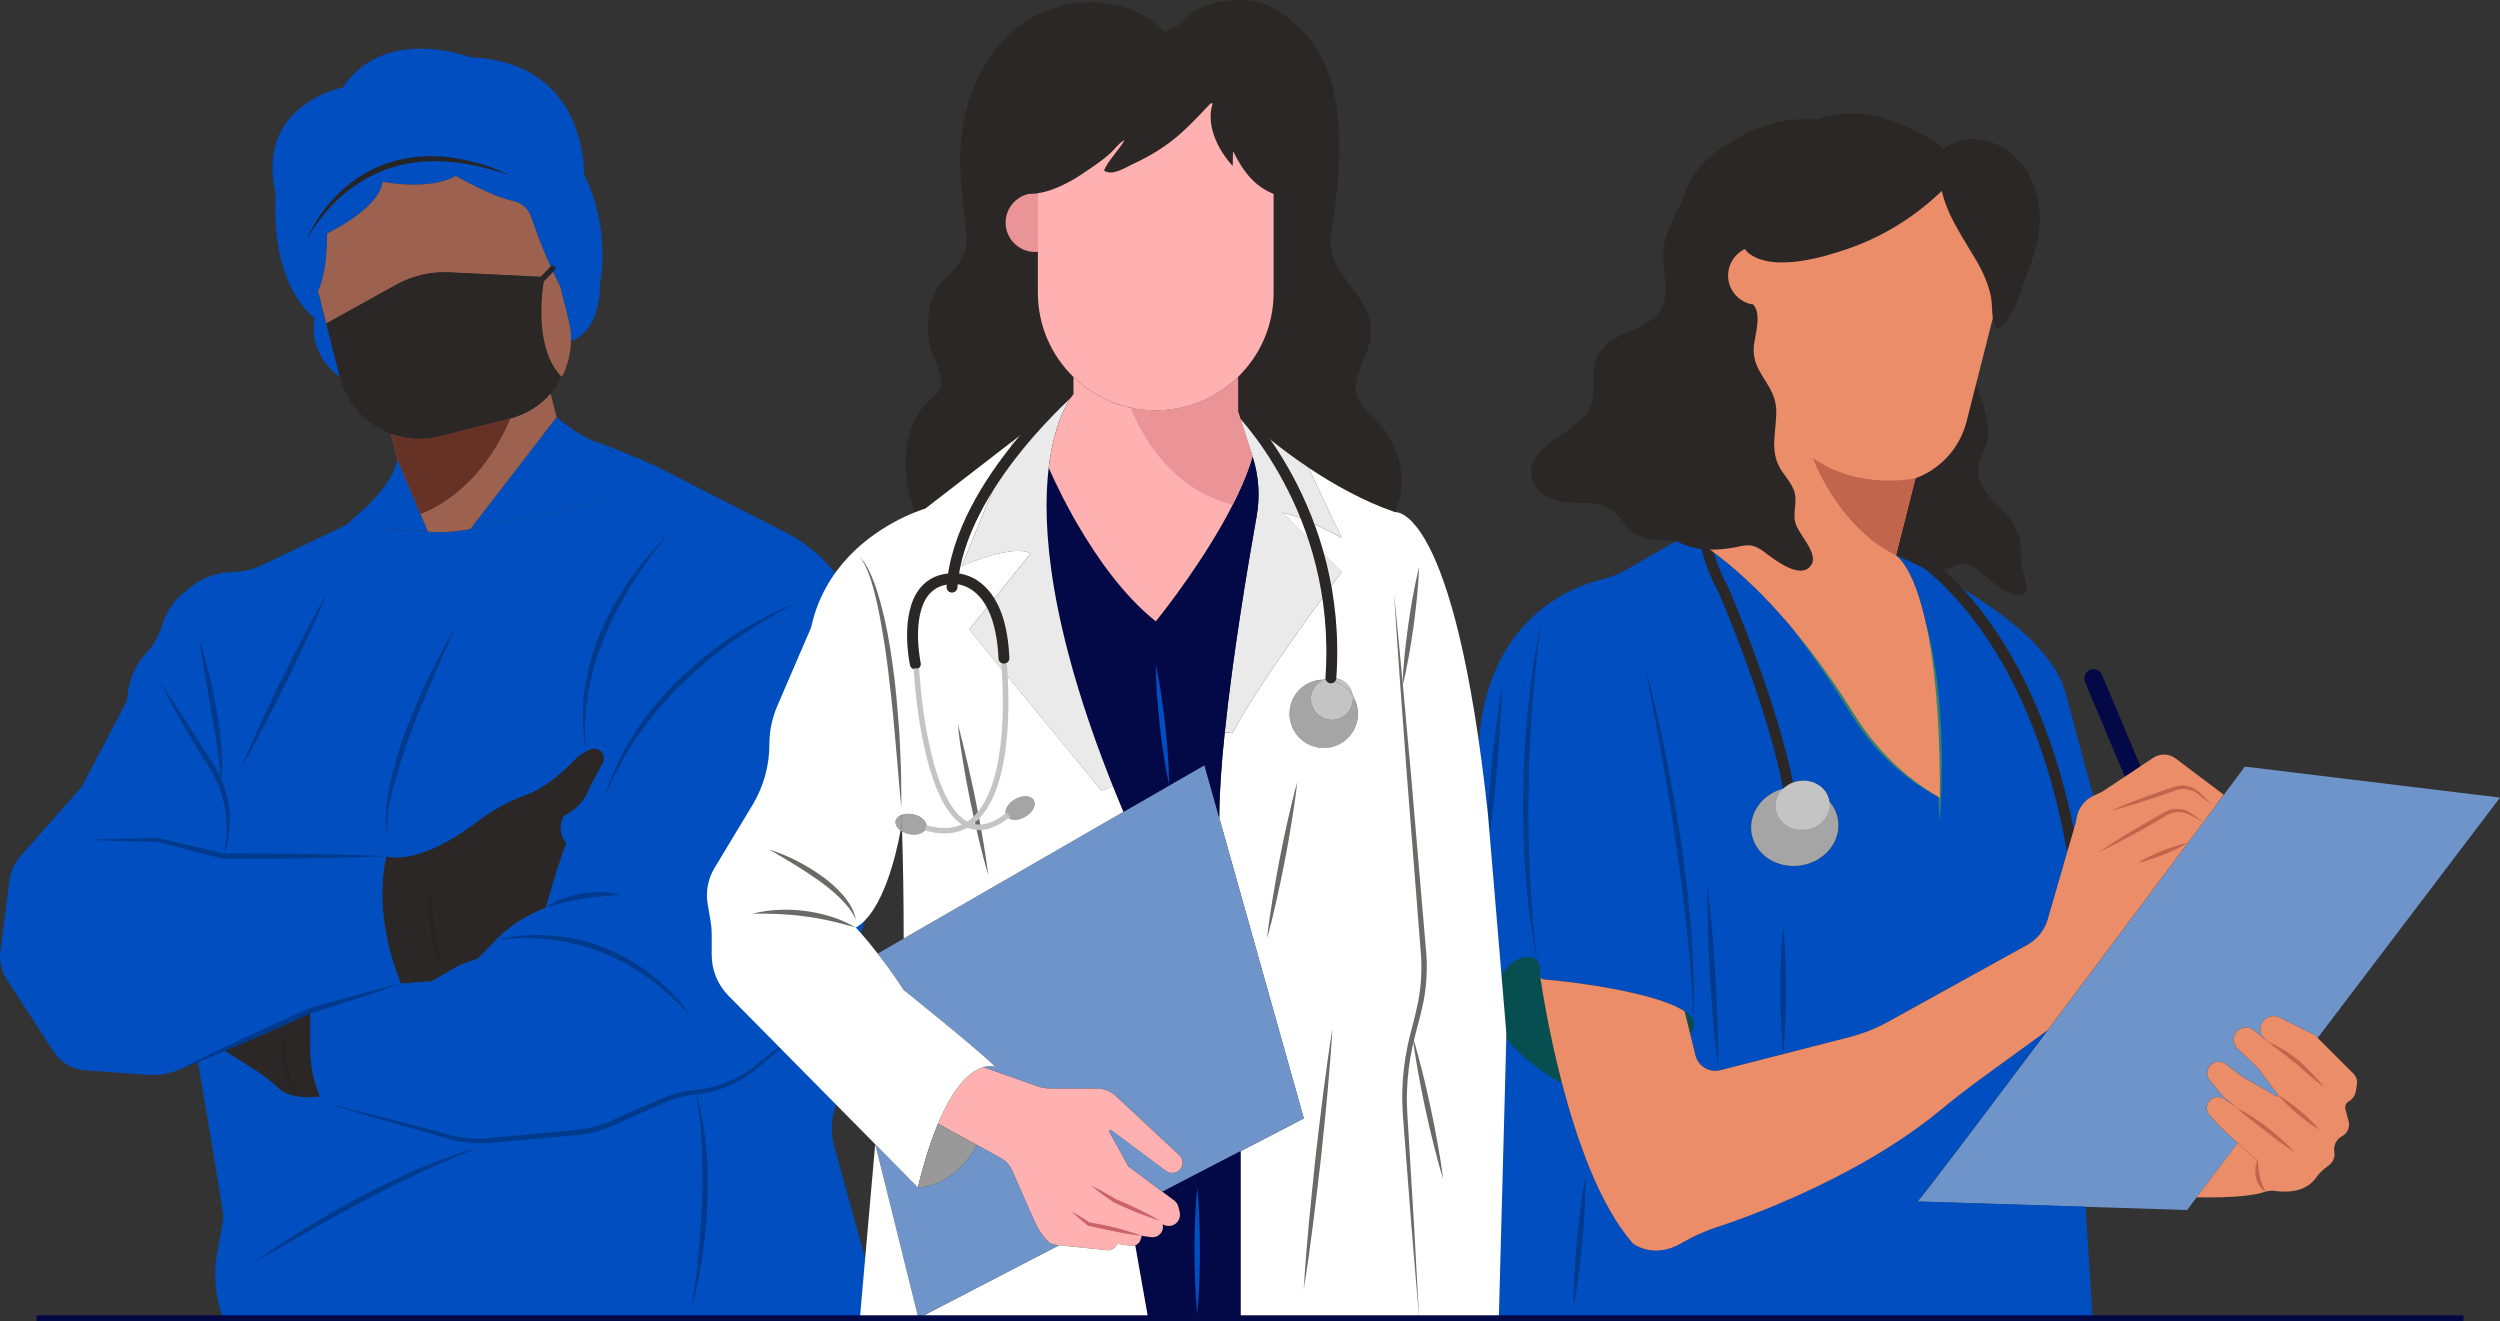 <?xml version="1.0" encoding="UTF-8"?>
<svg id="Layer_2" data-name="Layer 2" xmlns="http://www.w3.org/2000/svg" viewBox="0 0 546.93 289.01">
  <rect x="0" y="0" width="546.93" height="289.01" fill="#333333" stroke="none"/>
  <defs>
    <style>
      .cls-1 {
        fill: #2b2727;
      }

      .cls-1, .cls-2, .cls-3, .cls-4, .cls-5, .cls-6, .cls-7, .cls-8, .cls-9, .cls-10, .cls-11, .cls-12, .cls-13, .cls-14, .cls-15, .cls-16, .cls-17, .cls-18, .cls-19, .cls-20, .cls-21 {
        stroke-width: 0px;
      }

      .cls-2 {
        fill: #999;
      }

      .cls-3 {
        fill: #252525;
      }

      .cls-4 {
        fill: #c96368;
      }

      .cls-5 {
        fill: #074e51;
      }

      .cls-6 {
        fill: #c4c4c4;
      }

      .cls-7 {
        fill: #6e94ca;
      }

      .cls-8 {
        fill: #ffb0b1;
      }

      .cls-9 {
        fill: #fff;
      }

      .cls-10 {
        fill: #663226;
      }

      .cls-11 {
        fill: #34816f;
      }

      .cls-12 {
        fill: #c1654d;
      }

      .cls-13 {
        fill: #6a6a69;
      }

      .cls-14 {
        fill: #003a8d;
      }

      .cls-15 {
        fill: #030946;
      }

      .cls-16 {
        fill: #a5a5a5;
      }

      .cls-17 {
        fill: #eb8d69;
      }

      .cls-18 {
        fill: #ea9498;
      }

      .cls-19 {
        fill: #9c614f;
      }

      .cls-20 {
        fill: #004ebf;
      }

      .cls-21 {
        fill: #eaeaea;
      }
    </style>
  </defs>
  <g id="Layer_1-2" data-name="Layer 1">
    <g>
      <path class="cls-1" d="m48.85,229.68l19.04-8.54v8.41c0,3.56.73,7.09,2.15,10.35-2.22.26-3.96.16-5.26-.08-2.43-.45-3.41-1.39-3.41-1.39l-1.09-.98c-1.42-1.25-2.92-2.39-4.52-3.4l-6.9-4.38Z"/>
      <path class="cls-20" d="m127.74,38.03s.92-24.43-24.83-25.5c0,0-18.74-7.22-27.89,6.6,0,0-13.82,2.59-15.27,15.36-.29,2.34-.14,5.03.59,8.11,0,0-1.91,18.17,8.52,27.1,0,0-1.98,7.14,5.5,12.81h0s-2.98-11.74-2.98-11.74l-1.81-7.16s1.99-3.11,1.99-12.54c0,0,11.51-5.45,12.14-11.32,0,0,10.15,2.09,15.98-1.26,0,0,7.99,4.55,12.53,5.48,1.82.38,3.34,1.61,3.94,3.36,1.25,3.69,3.49,9.63,6.38,15.26h0s1.84,7.29,1.84,7.29c.4,1.57.58,3.15.54,4.7h.01s6.35-1.47,6.35-12.52c0,0,2.58-11.69-3.54-24.02Z"/>
      <path class="cls-20" d="m131.28,96.91c-3.61-.63-9.51-5.64-9.51-5.64l-18.85,24.45,23.8-4.94.84-.17c4.38-.91,7.68-4.54,8.16-8.99l.16-1.54-4.6-3.17Z"/>
      <path class="cls-20" d="m86.97,100.56c-1.01,4.94-6.4,9.89-6.4,9.89-.08.33-.12.67-.12.99,0,2.16,1.67,4.05,3.92,4.21l6.54.48,2.7.19-6.65-15.77Z"/>
      <path class="cls-1" d="m98.71,212.17l-4.28,2.47-6.72.52c-6.63-16.55-3.15-27.84-3.15-27.84,0,0,6.64,2.53,20.23-7.85,0,0,4.43-3.53,10.39-5.63,4.21-1.47,8.41-5.42,10.53-7.62,1-1.03,2.2-1.83,3.53-2.33.24-.09.5-.13.74-.13.77,0,1.52.41,1.9,1.11.17.32.25.67.25,1.01s-.08.71-.25,1.02l-2.66,4.94-.38.93c-1.04,2.53-2.99,4.56-5.48,5.7l-.34.89c-.59,1.51-.46,3.26.53,4.55.11.14.24.27.37.41l-2.1,6.07-2.44,8.17-1.55.66c-3.57,1.53-6.8,3.75-9.49,6.55l-3.66,3.82-4.2,1.55-1.77,1.02Z"/>
      <path class="cls-20" d="m186.13,211.02l8.19-25.77c1.73-5.43,2.05-11.21.91-16.81l-5.82-28.77c-.47-2.34-1.2-4.62-2.15-6.8-.96-2.18-2.14-4.26-3.54-6.21-3.11-4.3-7.19-7.79-11.92-10.21l-26.11-13.36c-2.38-1.22-4.81-2.32-7.29-3.32l-7.11-2.85,4.6,3.17-.16,1.54c-.48,4.45-3.78,8.08-8.16,8.99l-.84.17-23.8,4.94c-3.06.63-6.18.84-9.3.61l-2.7-.19-6.54-.48c-2.26-.16-3.92-2.05-3.92-4.21,0-.32.03-.65.12-.99l-4.85,4.38-18.52,8.82c-1.75.84-3.66,1.32-5.61,1.43l-1.35.07c-3.05.15-5.99,1.25-8.39,3.15l-1.4,1.11c-2.41,1.88-4.15,4.48-5.02,7.4-.64,2.19-1.78,4.19-3.34,5.87-2.36,2.53-3.82,5.76-4.18,9.19l-.14,1.38-9.92,18.87-13.43,15.21c-1.3,1.48-2.14,3.33-2.39,5.3l-1.97,15.56c-.26,2.12.23,4.27,1.39,6.07l10.36,15.93c1.48,2.28,3.96,3.74,6.67,3.93l13.76,1.01c2.5.18,5.02-.25,7.31-1.29l3.58-1.61.23.53s5.47,31.99,5.47,33.37c0,.68-.64,4.31-1.31,7.85-.91,4.89-.46,9.94,1.31,14.59h140.51l.64-3.72c.48-2.85.35-5.78-.44-8.57l-7-25.24c-.83-2.98-.74-6.14.25-9.07l.71-2.08c1.31-3.88.36-8.17-2.49-11.12l-.91-.94.69-6.91,5.31-9.89Zm-121.36,28.81c-2.43-.45-3.41-1.39-3.41-1.39l-1.09-.98c-1.42-1.25-2.92-2.39-4.52-3.4l-6.91-4.38,19.04-8.54v8.41c0,3.56.73,7.09,2.15,10.35-2.22.26-3.96.16-5.26-.08Zm67.1-72.92l-2.66,4.94-.38.93c-1.04,2.53-2.99,4.56-5.48,5.7l-.34.89c-.59,1.51-.46,3.26.53,4.55.11.14.24.28.37.42l-2.1,6.07-2.44,8.17-1.55.67c-3.57,1.53-6.8,3.75-9.48,6.55l-3.66,3.82-4.2,1.55-1.77,1.02-4.28,2.47-6.72.52c-6.63-16.55-3.15-27.84-3.15-27.84,0,0,6.64,2.53,20.23-7.85,0,0,4.43-3.53,10.39-5.63,4.21-1.47,8.41-5.42,10.53-7.62,1-1.03,2.2-1.83,3.53-2.33.24-.09.49-.13.74-.13.77,0,1.52.41,1.9,1.11.17.32.25.67.25,1.01,0,.36-.08.71-.25,1.02Z"/>
      <path class="cls-19" d="m121.77,91.26l-18.85,24.45c-3.06.63-6.18.84-9.3.61l-1.62-3.86-5.03-11.9h0s-1.43-5.65-1.43-5.65c3.28,1.22,6.96,1.48,10.61.56l15.24-3.85c.1-.02.19-.06.3-.08,3.53-.97,6.53-2.9,8.77-5.46l1.31,5.18Z"/>
      <path class="cls-19" d="m119.09,60.6l-20.77-1.01c-4.06-.2-8.09.74-11.65,2.71l-15.29,8.47-1.81-7.16s1.99-3.11,1.99-12.54c0,0,11.51-5.45,12.14-11.32,0,0,10.15,2.09,15.98-1.26,0,0,7.99,4.55,12.53,5.48,1.82.38,3.34,1.61,3.94,3.36,1.25,3.69,3.49,9.63,6.38,15.26h0s1.84,7.29,1.84,7.29c.4,1.57.58,3.15.54,4.7-.03,2.8-.75,5.52-2,7.93h-.01c-6.89-6.88-3.81-21.9-3.81-21.9Z"/>
      <path class="cls-3" d="m62.89,226.25c-.32,1.14-.36,2.3-.35,3.44.03,1.14.17,2.28.38,3.41.18,1.13.51,2.24.81,3.36l1.04,3.36c-.34-.49-.62-1.01-.94-1.52-.26-.53-.53-1.06-.76-1.61-.44-1.11-.82-2.25-1.03-3.43-.21-1.18-.32-2.39-.2-3.6.12-1.19.41-2.41,1.05-3.42Z"/>
      <path class="cls-14" d="m180.81,220.91l-11.33,9.6-2.85,2.38c-.94.79-1.91,1.6-2.95,2.31-2.07,1.42-4.36,2.53-6.77,3.27-1.2.37-2.44.65-3.69.84-1.28.16-2.43.28-3.63.56-1.18.26-2.35.61-3.48,1.05-1.12.43-2.24.98-3.37,1.48l-6.77,3.04c-1.13.49-2.25,1.04-3.45,1.48-1.19.44-2.41.79-3.65,1.05-1.23.26-2.53.39-3.74.48l-3.7.32-7.4.65-7.41.64c-2.52.17-5.07-.06-7.52-.67-9.57-2.68-19.06-5.42-28.55-8.26l14.4,3.63,14.36,3.73c2.37.53,4.82.7,7.23.53l7.38-.69,7.39-.7,3.7-.35c1.25-.11,2.42-.24,3.61-.49,1.18-.23,2.35-.56,3.49-.97,1.13-.4,2.24-.93,3.38-1.43l6.79-2.99c1.14-.49,2.24-1.02,3.44-1.47,1.18-.45,2.4-.8,3.63-1.07,1.22-.28,2.53-.41,3.71-.54,1.2-.15,2.4-.4,3.56-.73,2.34-.67,4.58-1.69,6.62-3.02,1.03-.66,1.97-1.42,2.94-2.2l2.91-2.31,11.7-9.14Z"/>
      <path class="cls-14" d="m87.69,215.15c-1.62.6-3.26,1.15-4.89,1.72-1.63.58-3.27,1.1-4.91,1.64-3.28,1.09-6.56,2.14-9.86,3.17l.07-.03c-4.71,2.14-9.43,4.26-14.18,6.3-4.76,2.02-9.53,4.03-14.37,5.88,4.6-2.38,9.27-4.6,13.95-6.82,4.68-2.19,9.4-4.32,14.13-6.4l.04-.02h.03c3.31-.98,6.63-1.92,9.96-2.83,1.67-.45,3.32-.93,5-1.35,1.67-.43,3.34-.87,5.02-1.27Z"/>
      <path class="cls-14" d="m19.6,183.75c2.49-.12,4.98-.18,7.47-.27,2.49-.07,4.98-.11,7.47-.16h.04s.06.01.06.01c4.79,1.06,9.54,2.28,14.32,3.41l-.14-.02c2.98-.04,5.95,0,8.93.02l8.93.07c5.95.11,11.9.22,17.85.49-5.95.27-11.9.38-17.85.49l-8.93.07c-2.98.02-5.95.05-8.93.02h-.08s-.06-.02-.06-.02c-4.75-1.24-9.52-2.38-14.25-3.69h.1c-2.49-.04-4.98-.08-7.47-.15-2.49-.09-4.98-.14-7.47-.27Z"/>
      <path class="cls-14" d="m34.9,148.93l2.91,4.43,2.86,4.46,5.71,8.91c1.98,3,3.32,6.48,3.76,10.04.42,3.57.09,7.25-1.31,10.52.47-1.7.72-3.45.76-5.2.07-1.74-.02-3.49-.35-5.19-.65-3.4-1.93-6.65-3.86-9.54-1.89-2.99-3.75-6-5.48-9.08-1.75-3.08-3.45-6.18-4.99-9.37Z"/>
      <path class="cls-14" d="m71.55,129.75c-1.35,3.31-2.82,6.55-4.3,9.79-1.47,3.25-3.03,6.45-4.59,9.65-1.58,3.19-3.17,6.38-4.84,9.53l-2.51,4.72c-.88,1.55-1.71,3.13-2.62,4.67.66-1.66,1.4-3.28,2.1-4.92l2.21-4.87c1.47-3.24,3.03-6.45,4.59-9.65,1.58-3.19,3.17-6.38,4.84-9.53,1.66-3.16,3.33-6.3,5.12-9.39Z"/>
      <path class="cls-14" d="m99.66,137.21l-2.5,5.56c-.84,1.85-1.66,3.7-2.45,5.57-1.59,3.73-3.14,7.47-4.56,11.26-1.47,3.77-2.71,7.62-3.8,11.5-1.04,3.88-1.9,7.88-1.62,11.95-.12-1-.27-2.02-.33-3.04l.07-3.07.4-3.04c.15-1.01.39-2.01.58-3.01.89-3.99,2.12-7.9,3.57-11.7,1.47-3.8,3.06-7.56,4.85-11.22,1.79-3.66,3.67-7.27,5.79-10.75Z"/>
      <path class="cls-14" d="m174.39,131.88c-2.33,1.13-4.61,2.33-6.81,3.68-1.12.64-2.2,1.35-3.29,2.02-1.08.7-2.13,1.44-3.2,2.16-4.21,2.96-8.21,6.21-11.84,9.83-.9.91-1.87,1.76-2.71,2.73l-2.56,2.87c-.85.96-1.58,2.02-2.38,3.02l-1.17,1.52c-.38.52-.72,1.06-1.08,1.59l-2.13,3.21-1.85,3.38c-.31.56-.65,1.12-.94,1.69l-.79,1.76c-.52,1.18-1.05,2.35-1.6,3.53,1.65-4.88,3.63-9.74,6.54-14.07,2.79-4.39,6.1-8.45,9.83-12.08,3.75-3.6,7.8-6.91,12.16-9.74,4.37-2.81,8.96-5.29,13.82-7.1Z"/>
      <path class="cls-14" d="m145.92,117.31c-1.4,1.63-2.75,3.29-3.99,5.04-1.28,1.71-2.48,3.48-3.61,5.29-2.25,3.62-4.26,7.38-5.9,11.3l-1.18,2.96-.97,3.03c-.37,1-.57,2.04-.82,3.07-.22,1.04-.55,2.05-.67,3.11l-.49,3.15c-.12,1.05-.13,2.12-.2,3.18l-.11,1.6.06,1.6c.05,1.07.08,2.14.1,3.21-.67-4.23-.92-8.6-.26-12.89.62-4.27,1.73-8.51,3.45-12.49,1.7-3.98,3.77-7.8,6.24-11.35,2.46-3.54,5.2-6.9,8.37-9.82Z"/>
      <path class="cls-14" d="m108.32,205.78c1.94-.61,3.98-.89,6.01-1.11,2.04-.14,4.09-.16,6.14-.02,4.09.3,8.16,1.18,11.97,2.76.98.32,1.87.85,2.81,1.28.92.45,1.86.88,2.71,1.46l2.61,1.63c.83.6,1.62,1.25,2.43,1.89l1.2.95c.4.32.74.7,1.12,1.05l2.19,2.14c.74.7,1.32,1.56,1.98,2.33.65.79,1.28,1.58,1.9,2.38-1.48-1.41-2.79-2.95-4.3-4.29l-2.28-1.99c-.38-.32-.74-.68-1.15-.98l-1.23-.87-2.45-1.75-2.59-1.52c-.84-.54-1.75-.96-2.66-1.39-.91-.41-1.78-.92-2.74-1.22-3.69-1.56-7.64-2.45-11.61-2.96-3.98-.47-8.05-.44-12.06.23Z"/>
      <path class="cls-14" d="m119.36,198.55c1.13-.86,2.42-1.48,3.75-1.98,1.33-.5,2.71-.86,4.11-1.09,2.8-.44,5.69-.44,8.43.26l-4.16.37c-1.37.13-2.73.32-4.07.54-1.35.2-2.69.5-4.03.81-1.34.32-2.67.67-4.02,1.09Z"/>
      <path class="cls-14" d="m43.6,139.87c.87,2.57,1.56,5.18,2.2,7.8.65,2.62,1.17,5.27,1.64,7.94.45,2.67.82,5.35,1.01,8.05.1,1.35.15,2.71.18,4.06l-.08,2.04c-.05.68-.14,1.35-.23,2.02l-.09-2.02-.19-2.01c-.15-1.33-.29-2.67-.51-3.99-.4-2.65-.8-5.31-1.28-7.95l-1.36-7.95-.68-3.98-.62-4Z"/>
      <path class="cls-14" d="m151.4,285.92c.28-1.96.57-3.91.78-5.87.25-1.95.47-3.91.65-5.87.35-3.92.64-7.84.77-11.76.16-3.92.08-7.85-.07-11.77-.12-1.96-.23-3.92-.49-5.87-.13-1.97-.54-3.89-.79-5.86,1.1,3.8,1.81,7.71,2.2,11.66.37,3.95.48,7.92.34,11.88-.16,3.96-.48,7.91-1.06,11.83-.57,3.92-1.28,7.82-2.33,11.63Z"/>
      <path class="cls-14" d="m55.62,276.25c3.71-2.75,7.58-5.28,11.5-7.72,3.92-2.44,7.96-4.69,12.01-6.9,4.11-2.11,8.26-4.15,12.51-5.98,4.27-1.78,8.62-3.39,13.07-4.6-2.13.89-4.3,1.66-6.39,2.63-2.13.86-4.21,1.86-6.3,2.81-4.15,1.99-8.28,4.01-12.33,6.19-4.09,2.12-8.09,4.38-12.11,6.64-2.01,1.12-4,2.28-5.99,3.44-2.01,1.13-3.98,2.32-5.97,3.49Z"/>
      <path class="cls-3" d="m94.25,192.67c.06,1.74.15,3.47.27,5.19.14,1.72.3,3.44.53,5.14.22,1.71.55,3.39.9,5.07.39,1.68.9,3.32,1.48,4.97-.92-1.49-1.61-3.11-2.15-4.78-.52-1.68-.88-3.4-1.12-5.13-.22-1.74-.35-3.49-.33-5.23.01-1.75.11-3.49.41-5.22Z"/>
      <path class="cls-3" d="m116.7,63.68c-.15,0-.3-.06-.41-.17-.24-.23-.25-.6-.02-.84l4.23-4.4c.23-.24.61-.24.84-.02.24.23.25.6.02.84l-4.23,4.4c-.12.12-.27.18-.43.18Z"/>
      <path class="cls-1" d="m122.9,82.5c-6.89-6.88-3.81-21.9-3.81-21.9l-20.78-1.01c-4.05-.2-8.08.74-11.63,2.71l-15.3,8.47,2.98,11.73h0c1.52,5.95,5.82,10.43,11.18,12.41,3.28,1.22,6.96,1.48,10.61.56l15.24-3.85c3.66-.93,6.75-2.91,9.07-5.54.96-1.09,1.79-2.3,2.45-3.58h-.01Z"/>
      <path class="cls-3" d="m67.09,52.51c1.64-4.04,4.27-7.69,7.5-10.7,3.23-3.01,7.18-5.3,11.46-6.51,4.28-1.21,8.81-1.42,13.16-.75,2.18.3,4.32.84,6.42,1.45,1.04.34,2.07.73,3.09,1.1,1.01.42,2.01.85,3.01,1.3-1.04-.32-2.08-.65-3.11-1-1.05-.27-2.1-.58-3.15-.83-2.11-.49-4.23-.92-6.38-1.1-4.28-.44-8.62-.2-12.72.99-4.12,1.13-7.91,3.29-11.19,6.04-1.64,1.38-3.14,2.94-4.49,4.63-1.38,1.66-2.59,3.47-3.61,5.39Z"/>
      <path class="cls-10" d="m111.69,91.54c-2.46,5.8-8.32,16.37-19.69,20.92l-5.03-11.9h0s-1.43-5.65-1.43-5.65c3.28,1.22,6.96,1.48,10.61.56l15.24-3.85c.1-.02.2-.06.3-.08Z"/>
      <path class="cls-15" d="m473.96,181.15l-3.72,1.56-14.1-33.51c-.43-1.03.05-2.21,1.08-2.64s2.21.05,2.64,1.08l14.1,33.51Z"/>
      <path class="cls-1" d="m431.93,74.92c.13,2.13-.48,4.21-.24,6.37.3,2.73,1.7,5.19,2.35,7.84.52,2.12,1.2,4.48.89,6.68-.29,2.07-1.54,3.86-1.97,5.86-1.12,5.25,3.78,7.76,6.49,11.47,2.3,3.14,2.81,5.55,2.67,9.16-.06,1.62,1.82,6.32,1.04,7.21-2.22,2.51-8.18-2.87-9.59-4.15-3.26-2.94-4.63-2.04-8.67-.54-4.72,1.75-10.23.58-13.98-3.07-3.68-3.59-2.57-11.31-2.02-15.75,1.09-8.74,3.5-17.12,8.61-24.44,3.65-5.23,8.04-7.8,14.41-6.62Z"/>
      <path class="cls-1" d="m417.27,30.15c-12.14-2.59-23.29-7.19-35.29-.91-5.61,2.94-10.89,6.25-13.14,12.46-1.17,3.22-2.69,5.66-3.98,8.94-3.36,8.53,3.93,15.87-5.88,20.71-3.42,1.69-6.96,2.51-9.05,5.82-2.32,3.68-.54,7.76-1.88,11.54-2.13,5.99-14.71,8.58-12.95,15.87.68,2.8,3.43,4.57,6.11,5.08,5.68,1.08,9.32-1.13,13.46,4.01,3.72,4.61,4.92,4.26,11.29,4.64,4.38.26,8.41,1.95,12.58,3.1,4.18,1.15,9.41,3.66,13.84,3.81,7.62.26,8.01-12.04,9.4-17.66,2.75-11.15,3.85-22.51,5.32-33.9,1.52-11.72,5.63-22.83,8.71-34.13.7-2.57,1.76-6.14,1.45-9.39Z"/>
      <path class="cls-11" d="m434.35,192.48s-.01,0-.02,0c-.2-.03-20.67-3-35.95-27.31-.11-.22-10.23-20.45-16.15-22.87-.08-.03-.11-.12-.08-.19.03-.08.12-.12.19-.08,6.02,2.46,15.88,22.15,16.3,22.99,7.94,12.63,17.23,19.34,23.63,22.75,6.33,3.37,11.15,4.26,11.98,4.39,4.25-14.51-2.31-56.25-2.37-56.67-.01-.08.04-.16.12-.17.08-.01.16.04.17.12.07.42,6.67,42.48,2.33,56.93-.02.06-.08.1-.14.1Z"/>
      <path class="cls-7" d="m546.93,174.5l-39.89,52.57-.6-.6-7.75-3.87c-1.32-.65-2.92-.22-3.72,1.02-.31.47-.45,1.01-.45,1.54,0,.77.31,1.54.9,2.1l1.12,1.05-3.46-2.9c-1.12-.94-2.77-.82-3.74.28-.45.51-.68,1.14-.68,1.77,0,.72.29,1.43.84,1.95l4.52,4.3,4.3,5.79c.15.21-.09.47-.31.34l-7.64-4.41-3.5-2.64c-.97-.73-2.34-.67-3.22.16-.52.48-.78,1.15-.78,1.82,0,.56.2,1.14.59,1.61l3.07,3.65,2.78,2.3-2.75-1.93c-1.06-.74-2.52-.52-3.3.52-.33.44-.5.94-.5,1.45,0,.6.22,1.18.65,1.64l2.8,3.01,3.36,3.07-9,11.86-2.09,2.76-22.2-.69-36.78-1.15c1.1-1.1,13.98-18.16,28.52-37.52,10.67-14.2,22.23-29.66,30.67-40.98h.01c1.18-1.6,2.31-3.1,3.36-4.52h.01c.85-1.14,1.66-2.22,2.4-3.22.74-.99,1.43-1.91,2.06-2.76,2.89-3.87,4.59-6.16,4.59-6.16l55.81,6.78Z"/>
      <path class="cls-17" d="m496.54,228.31l-1.12-1.05c-.59-.56-.9-1.33-.9-2.1,0-.53.14-1.07.45-1.54.79-1.24,2.39-1.68,3.72-1.02l7.75,3.87.6.6,7.84,7.83c.6.6.88,1.45.75,2.28l-.23,1.51c-.15.95-.72,1.79-1.57,2.28-.6.34-.9,1.05-.71,1.72l.69,2.63c.33,1.23-.22,2.54-1.32,3.18l-.18.1c-1.05.6-1.67,1.7-1.67,2.87,0,.18.01.37.05.55.18,1.08-.24,2.16-1.1,2.83l-.99.77c-.76.59-1.39,1.31-1.96,2.09-2.4,3.32-6.79,3.14-8.9,2.83-.7-.1-1.42-.07-2.08.17-2.5-2.49-1.78-6.56-1.78-6.89l-1.67-1.33-2.62-2.39-3.36-3.07-2.8-3.01c-.42-.46-.64-1.05-.64-1.64,0-.51.16-1.01.49-1.45.78-1.03,2.24-1.25,3.3-.52l2.75,1.93-2.79-2.3-3.07-3.65c-.39-.47-.59-1.05-.59-1.61,0-.67.26-1.33.78-1.82.89-.83,2.26-.9,3.22-.16l3.5,2.64,7.64,4.41c.22.13.46-.14.31-.35l-4.3-5.79-4.52-4.3c-.55-.53-.84-1.23-.84-1.95,0-.63.23-1.27.68-1.77.97-1.09,2.62-1.22,3.74-.28l3.46,2.89Z"/>
      <path class="cls-17" d="m492.19,252.47l1.67,1.33c0,.33-.71,4.4,1.78,6.89-4.4,1.6-15.08,1.24-15.08,1.24l9-11.86,2.62,2.39Z"/>
      <path class="cls-20" d="m369.72,226.06l1.18,4.81c.6,2.41,3.05,3.88,5.47,3.26l.91-.23,27.4-7.03c2.91-.75,5.72-1.86,8.34-3.31l30.5-16.86c2.16-1.21,3.77-3.22,4.47-5.6l5.24-18.08.92-3.18.18-1.02c.37-2.06,1.72-3.82,3.61-4.69l.09-.05-.25-.54-5.98-22.22c-.1-.38-.22-.76-.36-1.13-3.5-9.24-14.71-17.18-23.82-22.36-6.8-3.85-12.44-6.17-12.83-6.33.58.35,9.73,6.61,9.61,52.97h-.06c-.07-.04-.14-.08-.21-.12-7.55-4.38-13.82-10.64-18.43-18.04-12.8-20.6-24.89-31.38-32.31-36.61-.05-.03-.09-.07-.14-.1-1.14-.81,1.22-4.33-.1-4.44-.6-.05-7.52,3.8-11.16,5.9-1.9,1.1-4.2,2.42-6.37,3.68-1.67.97-3.5,1.61-5.36,2.07-3.06.74-10.12,3.03-16.23,9.4-7.18,7.47-13.06,20.55-9.67,43.31.59,3.95.76,7.96.51,11.96-1.14,17.8-4.56,66.89-9.32,96.59h142.23l-1.52-24.08-36.78-1.15c1.1-1.1,13.98-18.15,28.52-37.52l-15.09,10.97c-2.92,2.14-5.77,4.38-8.56,6.67-19.92,16.4-48.32,25.33-48.32,25.33-4.77,1.51-8.23,3.68-8.23,3.68-6.21,3.57-10.61,0-10.61,0-7.29-8.34-12.34-22.87-15.58-35.44l-.45.12s-24.17-12.82-10.43-25.89c.82-.79,2.46-1.4,3.61-1.4.76,0,1.43.31,1.89.79h0c.48.51.76,1.16.76,1.86,0,.29-.05.59-.15.88,0,0,.04.31.13.9.15.23.4.4.73.44l4.4.45s19.91,2.14,26.45,6.56c1.05.71,1.76,1.48,1.98,2.32.17.7.01,1.43-.58,2.23l-.23.24Zm20.44-53.54c.31-.3.66-.56,1.02-.79.71-.44,1.54-.75,2.44-.87,3.23-.46,6.19,1.53,6.61,4.46v.04c.99,1.14,1.67,2.53,1.89,4.09.68,4.72-3.02,9.15-8.24,9.89-5.24.76-10.02-2.46-10.7-7.18-.62-4.33,2.44-8.41,6.99-9.63Z"/>
      <path class="cls-1" d="m453.23,186.52c-.57,0-1.07-.4-1.17-.98-9.42-52.06-36.91-65.2-37.18-65.32-.6-.27-.86-.98-.59-1.58.27-.6.98-.86,1.58-.59,1.17.53,28.88,13.67,38.54,67.07.12.65-.31,1.27-.96,1.39-.07.01-.14.02-.21.02Z"/>
      <path class="cls-5" d="m370.52,223.59c.17.7.01,1.43-.58,2.23l-.23.24-1.17-4.79c1.05.71,1.76,1.48,1.98,2.32Z"/>
      <path class="cls-5" d="m341.61,236.56l-.45.11s-24.17-12.82-10.43-25.89c.82-.79,2.46-1.4,3.61-1.4.76,0,1.43.31,1.89.79h0c.48.51.76,1.16.76,1.86,0,.29-.04.59-.15.89-.04.11-.06.23-.06.33,0,.21.06.4.18.56.41,2.83,1.87,12.08,4.64,22.74Z"/>
      <path class="cls-14" d="m359.86,145.77c1.75,6.33,3.2,12.73,4.52,19.16,1.32,6.43,2.4,12.91,3.42,19.4.9,6.5,1.68,13.03,2.21,19.58.47,6.55.71,13.12.51,19.69-.21-3.28-.27-6.55-.58-9.82-.19-3.27-.54-6.53-.84-9.79-.71-6.51-1.48-13.01-2.47-19.49-.91-6.49-2.01-12.94-3.14-19.4-.56-3.23-1.15-6.45-1.77-9.67-.58-3.23-1.23-6.44-1.86-9.66Z"/>
      <path class="cls-11" d="m421.3,136.23c.52,1.76.91,3.55,1.3,5.34.34,1.8.65,3.6.91,5.42.54,3.63.84,7.28,1.06,10.93.19,3.65.29,7.31.24,10.97-.04,3.66-.18,7.31-.48,10.96-.12-1.83-.14-3.65-.24-5.48l-.2-5.47c-.17-3.64-.3-7.28-.51-10.92-.19-3.64-.46-7.26-.78-10.89-.32-3.63-.77-7.24-1.3-10.86Z"/>
      <path class="cls-11" d="m391.53,136.73c2.91,3.05,5.59,6.31,8.13,9.69,2.55,3.36,4.87,6.91,7.11,10.45,2.25,3.5,4.89,6.75,7.82,9.71,2.94,2.96,6.23,5.58,9.75,7.9-1.89-.94-3.69-2.05-5.44-3.25-1.73-1.23-3.38-2.56-4.95-3.99-3.14-2.86-5.87-6.17-8.19-9.73-2.23-3.59-4.49-7.09-6.85-10.57-2.36-3.47-4.84-6.86-7.38-10.22Z"/>
      <path class="cls-14" d="m337.05,136.87c-.84,6.08-1.44,12.18-1.87,18.29-.43,6.11-.74,12.23-.76,18.35-.1,3.06-.02,6.12-.02,9.18.1,3.06.17,6.12.34,9.17.08,1.53.13,3.06.24,4.59l.37,4.58c.18,3.06.63,6.1.87,9.16-1.09-6.04-1.97-12.13-2.4-18.26-.51-6.13-.64-12.28-.6-18.43.11-6.15.41-12.29,1.04-18.41.32-3.06.69-6.11,1.12-9.15.49-3.03.97-6.07,1.66-9.06Z"/>
      <path class="cls-14" d="m373.54,193.92c.44,3.28.75,6.58,1.04,9.87.3,3.29.51,6.59.72,9.89.18,3.3.36,6.6.44,9.91l.12,4.96c0,1.65.04,3.31,0,4.97-.23-1.64-.39-3.29-.58-4.93l-.46-4.94c-.3-3.29-.51-6.59-.72-9.89-.18-3.3-.36-6.6-.44-9.91-.1-3.31-.18-6.61-.12-9.93Z"/>
      <path class="cls-12" d="m495.9,227.71c1.24.59,2.44,1.22,3.62,1.92,1.18.7,2.3,1.51,3.35,2.39,1.06.88,2.02,1.86,2.96,2.84.95.98,1.85,2,2.71,3.06-1.1-.81-2.17-1.66-3.19-2.55-1.04-.89-2.01-1.81-3.05-2.66-1.02-.87-2.09-1.69-3.17-2.49-1.09-.79-2.19-1.62-3.23-2.5Z"/>
      <path class="cls-12" d="m498.32,239.5c1.75,1.01,3.32,2.23,4.86,3.5,1.51,1.29,2.99,2.63,4.28,4.18-1.75-1.01-3.33-2.23-4.86-3.5-1.51-1.29-2.99-2.63-4.28-4.18Z"/>
      <path class="cls-12" d="m489.31,242.33c1.18.63,2.33,1.32,3.45,2.04,1.12.73,2.24,1.45,3.29,2.27,2.06,1.69,4.08,3.43,5.93,5.38-2.29-1.4-4.4-3.01-6.47-4.67-1.04-.83-2.13-1.58-3.16-2.42-1.04-.82-2.06-1.69-3.04-2.6Z"/>
      <path class="cls-12" d="m493.85,253.8c.22,1.26.3,2.43.56,3.57.24,1.15.63,2.2,1.24,3.32-.55-.32-1.04-.78-1.38-1.34-.35-.55-.58-1.17-.73-1.8-.26-1.27-.17-2.58.32-3.76Z"/>
      <path class="cls-14" d="m346.87,257.25c.03,4.82-.29,9.6-.71,14.37-.45,4.77-.99,9.54-1.89,14.26-.04-4.82.29-9.6.7-14.37.45-4.77.99-9.54,1.89-14.27Z"/>
      <path class="cls-14" d="m390.11,202.4c.47,4.7.58,9.4.6,14.11-.02,4.7-.12,9.4-.6,14.11-.47-4.7-.58-9.4-.6-14.11.02-4.7.13-9.4.6-14.11Z"/>
      <path class="cls-17" d="m484.47,176.63c-.75,1-1.55,2.08-2.41,3.22h-.01c-1.05,1.41-2.18,2.92-3.36,4.51h-.01c-8.45,11.32-20,26.77-30.67,40.98l-15.09,10.97c-2.92,2.14-5.77,4.38-8.56,6.68-19.92,16.4-48.32,25.33-48.32,25.33-4.76,1.51-8.23,3.68-8.23,3.68-6.21,3.57-10.61,0-10.61,0-7.28-8.34-12.34-22.87-15.58-35.44-2.76-10.66-4.22-19.91-4.64-22.74.15.23.4.4.73.44l4.4.45s19.91,2.14,26.45,6.56l1.17,4.79,1.18,4.81c.6,2.41,3.05,3.88,5.47,3.26l.91-.23,27.4-7.03c2.91-.75,5.72-1.86,8.34-3.31l30.5-16.86c2.16-1.21,3.77-3.22,4.46-5.6l5.24-18.08.92-3.18.18-1.02c.37-2.06,1.72-3.82,3.61-4.69l.09-.05,1.4-.64c.29-.13.55-.28.8-.45l10.83-7.2c1.5-1,3.46-.94,4.91.14l10.53,7.94c-.63.85-1.32,1.77-2.06,2.76Z"/>
      <path class="cls-12" d="m483.93,176.1c-.82-.6-1.61-1.23-2.41-1.85-.78-.68-1.54-1.23-2.48-1.46-.92-.23-1.88-.25-2.78.03l-2.84,1c-1.92.65-3.83,1.3-5.77,1.89-1.93.59-3.87,1.17-5.85,1.66,1.85-.84,3.73-1.58,5.62-2.31,1.89-.74,3.79-1.41,5.7-2.08.97-.32,1.89-.65,2.9-.97,1.06-.27,2.19-.24,3.21.14,1.03.33,1.89,1.08,2.57,1.78.71.73,1.43,1.43,2.12,2.18Z"/>
      <path class="cls-12" d="m458.92,186.57c1.8-1.25,3.65-2.41,5.51-3.56,1.85-1.16,3.74-2.25,5.62-3.35l2.85-1.61c.47-.25.95-.55,1.52-.76.55-.2,1.13-.31,1.72-.32,1.16-.02,2.32.32,3.25.97.89.64,1.79,1.25,2.67,1.91-1.98-.89-3.78-2.48-5.88-2.19-.51.05-1,.18-1.47.36-.46.18-.9.48-1.38.76l-2.83,1.65c-1.9,1.08-3.79,2.15-5.73,3.17-1.93,1.02-3.86,2.03-5.85,2.96Z"/>
      <path class="cls-12" d="m478.69,184.37c-1.7,1.06-3.51,1.86-5.34,2.61-1.84.72-3.7,1.38-5.67,1.78,1.7-1.06,3.51-1.87,5.34-2.61,1.84-.72,3.7-1.38,5.67-1.78Z"/>
      <path class="cls-14" d="m328.55,150.51c-.05,3.21-.23,6.41-.44,9.6-.19,3.2-.47,6.39-.75,9.57-.31,3.19-.62,6.37-1.03,9.55l-.61,4.76c-.25,1.58-.45,3.17-.74,4.75.01-1.61.1-3.2.15-4.81l.28-4.8c.19-3.2.47-6.39.75-9.57.31-3.19.62-6.37,1.03-9.55.39-3.18.8-6.35,1.35-9.52Z"/>
      <path class="cls-1" d="m391.36,173.84c-.56,0-1.06-.4-1.17-.97-3.7-19.21-14.07-42.92-14.18-43.16-4.28-8.18-5.28-14.15-2.95-17.65,2.23-3.35,6.52-3.03,6.7-3.02.66.05,1.14.63,1.09,1.29-.05.65-.64,1.14-1.28,1.09-.05,0-3.09-.19-4.53,1.98-1.24,1.88-1.7,6.05,3.12,15.29.14.31,10.61,24.26,14.37,43.74.12.65-.3,1.27-.95,1.4-.07.01-.15.02-.22.02Z"/>
      <path class="cls-16" d="m402.11,179.44c.68,4.72-3.01,9.15-8.24,9.9-5.23.75-10.02-2.47-10.7-7.19-.68-4.72,3.01-9.15,8.24-9.9,5.23-.75,10.02,2.47,10.7,7.19Z"/>
      <path class="cls-6" d="m400.23,175.31c.42,2.92-1.86,5.67-5.09,6.13-3.23.46-6.19-1.53-6.61-4.46-.42-2.92,1.86-5.67,5.08-6.13,3.23-.46,6.19,1.53,6.61,4.46Z"/>
      <path class="cls-17" d="m392.32,31.82l-5.68,22.41c-.67-.24-1.39-.37-2.15-.37-3.55,0-6.43,2.88-6.43,6.42,0,3.21,2.36,5.86,5.44,6.34l-3.29,12.97c-1.12,4.42-.48,8.87,1.46,12.63.67,1.29,1.5,2.49,2.46,3.58l-2.39,9.45c-.01.06-.04.11-.05.17-.51,1.94-1.21,3.53-2.03,4.82h-.01c-1.81,2.86-4.21,4.29-6.5,4.95-.2,1.21-.16,2.69.24,4.54,7.41,5.23,19.51,16.01,32.31,36.61,4.6,7.4,10.88,13.66,18.43,18.04.07.04.14.08.21.11h.06c.12-46.37-9.04-52.63-9.61-52.97-.01-.01-.02-.01-.02-.01l.61-2.37,3.67-14.51c5.35-1.98,9.67-6.46,11.18-12.41l2.98-11.73,9.13-36.02-50.01-12.64Z"/>
      <path class="cls-1" d="m426.68,39.9c-6.15,6.43-13.64,11.47-22.16,14.44-5.52,1.92-16.37,5.2-21.84,1.15-4.52-3.35-.53-15.26,2.27-19.4,7.48-11.05,20.1-14.26,32.33-8.32,3.59,1.74,13.56,6.24,9.4,12.14Z"/>
      <path class="cls-1" d="m424.15,35.93c0,8.67,3.89,13.73,8.15,20.96,1.51,2.56,2.67,5.19,3.25,7.95.45,2.14-.05,5.4,1.34,7.17,3.79-1.86,5.44-9.27,6.89-12.96,2.19-5.62,3.47-11.63,1.52-17.55-1.81-5.52-6.21-10.18-12.19-11.01-4.8-.67-9.68,2-8.96,5.44Z"/>
      <path class="cls-1" d="m383.43,66.53c2.15,1.96.46,6.82.25,9.33-.48,5.65,4.63,8.14,4.9,13.61.2,4.08-1.34,8.07.41,12.1.97,2.24,3,3.84,3.63,6.24.56,2.15-.4,4.32.11,6.43.61,2.57,5.13,6.74,3.57,9.28-2.26,3.69-8.41-1.34-10.51-2.9-3.07-2.29-4.64-.97-7.96-.6-3.97.45-6.67.35-10.3-1.24-4.16-1.81-4.43-3.85-4.66-8.63-.54-11.15.14-21.8,5.83-31.5,2.56-4.36,4.95-6.55,9.37-8.81,1.68-.85,3.32-1.56,5.37-3.32Z"/>
      <path class="cls-12" d="m419.05,104.62s-12.26,2.76-22.43-4.41c0,0,5.34,14.97,18.17,21.3l4.26-16.89Z"/>
      <path class="cls-1" d="m254.67,6.82c-5.08-5.36-13.5-7.27-20.75-5.96-13.46,2.44-21.53,14.56-23.41,27.55-.93,6.43-.23,12.31.46,18.66.41,3.7,1.17,7.36-1.16,10.54-2.14,2.92-4.82,4.21-6.01,7.99-.98,3.12-.98,6.91-.33,10.12.52,2.57,2.91,6.11,2.29,8.87-.38,1.69-2,2.39-3.09,3.58-5.79,6.29-5.53,16.73-2.36,24.18,5.48,12.89,23.52,19.61,36.4,21.25,7.64.97,14.52.73,21.78-1.59,5.58-1.79,9.78-4.35,14.46-7.9,3.55-2.68,7.92-4.52,12.45-4.07,6.26.63,11.78,1.97,16.78-3.4,5.6-6.02,5.82-14.86,1.41-21.61-2.37-3.63-7.46-6.13-6.97-10.74.52-4.78,4.09-8.41,3.17-13.49-1.1-6.05-6.35-9.3-8.19-14.65-1.17-3.4.19-8.44.64-12.19,1.46-12.01,1.89-28.16-7.5-37.37-4.49-4.4-8.16-6.88-14.52-6.56-4.2.21-7.66,1.02-10.77,3.89-1.17,1.07-2.09,2.38-4.79,2.91Z"/>
      <path class="cls-9" d="m213.63,178.97c.14.72.29,1.44.43,2.14-.9,0-1.74-.2-2.52-.56.76-.42,1.46-.95,2.1-1.58Z"/>
      <path class="cls-16" d="m197.31,180.05c.02.62.05,1.24.06,1.87-.12-.07-.23-.14-.33-.22.16-.88.25-1.48.28-1.65Z"/>
      <path class="cls-16" d="m197.31,180.03h0c-.02.18-.12.78-.28,1.67-.79-.57-1.24-1.36-1.08-2.09.13-.6.61-1.06,1.3-1.32.02.58.05,1.16.06,1.75Z"/>
      <path class="cls-16" d="m202.65,181.14c-.32,1.13-1.98,1.72-3.79,1.35-.55-.12-1.07-.31-1.5-.56-.01-.63-.03-1.25-.06-1.87h0c-.01-.6-.04-1.18-.06-1.76.69-.25,1.59-.32,2.52-.13,1.87.39,3.17,1.67,2.91,2.86-.01.03-.02.08-.04.12Z"/>
      <path class="cls-16" d="m220.25,178.55s-.04-.03-.05-.06c-.62-1.06.22-2.69,1.88-3.63,1.64-.95,3.48-.86,4.08.2.61,1.06-.23,2.68-1.88,3.63-1.61.92-3.41.86-4.04-.14Z"/>
      <path class="cls-6" d="m295.95,152.24c-1.32-2.13-3.67-3.54-6.36-3.54h-.1c.58-.26,1.22-.41,1.9-.41,2.33,0,4.25,1.72,4.57,3.95Z"/>
      <path class="cls-16" d="m295.95,152.24c.7,1.14,1.12,2.48,1.12,3.93,0,4.13-3.35,7.47-7.48,7.47s-7.48-3.34-7.48-7.47,3.29-7.41,7.38-7.47c-1.61.72-2.72,2.33-2.72,4.19,0,2.55,2.06,4.61,4.62,4.61s4.61-2.06,4.61-4.61c0-.22-.01-.45-.05-.65Z"/>
      <path class="cls-6" d="m295.95,152.24c.04.21.05.44.05.65,0,2.55-2.07,4.61-4.61,4.61s-4.62-2.06-4.62-4.61c0-1.86,1.1-3.47,2.72-4.19h.1c2.69,0,5.04,1.41,6.36,3.54Z"/>
      <path class="cls-21" d="m280.5,112.12c1.88.38,4.06,1.2,6.09,2.09,3.72,1.61,6.93,3.48,6.93,3.48l-7.26-15.39c-6.04-4.04-10.81-8.09-13.36-10.38-.04-.04-.06-.05-.06-.05-1.29-1.16-1.99-1.85-1.99-1.85l3.17,9.82c1.37,4.24,1.68,8.74.89,13.12-1.81,10.1-5.18,30.04-6.96,47.25l1.67.17c4.9-9.19,15.58-24.01,20.85-31.16,1.88-2.54,3.06-4.11,3.06-4.11l-5.02-5.01-8-8Z"/>
      <path class="cls-9" d="m329.44,224.74l-3.89-46.33c-7.34-68.37-20.37-66.37-20.37-66.37-6.89-2.38-13.43-6.06-18.92-9.73l7.26,15.39s-3.21-1.87-6.93-3.48c-2.02-.9-4.21-1.71-6.09-2.09l8,8,5.02,5.01s-1.18,1.58-3.06,4.11c-5.27,7.15-15.95,21.97-20.85,31.16l-1.67-.17c-.74,6.95-1.2,13.47-1.2,18.71l18.5,65.73-13.83,7.17v36.54h56.49l1.63-60.91c.02-.91,0-1.82-.08-2.72Zm-39.85-61.11c-4.13,0-7.48-3.34-7.48-7.47s3.29-7.41,7.38-7.47c.58-.26,1.22-.41,1.9-.41,2.33,0,4.25,1.72,4.57,3.95.7,1.14,1.12,2.48,1.12,3.93,0,4.13-3.35,7.47-7.48,7.47Z"/>
      <path class="cls-7" d="m217.76,233.4c-4.11-4.09-20.05-16.82-20.05-16.82-1.99-3.08-3.98-5.79-5.69-7.96l5.69-3.29,19.88-11.46,28.18-16.25,10.01-5.77,7.71-4.45,3.25,11.54,18.5,65.73-13.83,7.17-10.7,5.55-6.4,3.32-7.4-5.5-4.17-7.51c-.17-.31.2-.63.48-.43l11.9,8.88c.4.31.88.45,1.35.45.64,0,1.28-.28,1.73-.8.77-.92.69-2.28-.18-3.09l-13.89-12.95c-1.09-1.02-2.54-1.6-4.05-1.6h-10.06c-1.06,0-2.11-.18-3.1-.53l-11.74-4.16c1.48-.44,2.46-.12,2.6-.07Z"/>
      <path class="cls-15" d="m255.78,171.85l-10.01,5.77c-.79-1.91-1.57-3.77-2.29-5.6-13.93-34.86-15.6-56.78-14.05-69.71,0,0,1.96,4.69,5.41,10.85v1.68h.97c4.11,7.04,9.99,15.51,17.04,21.08,0,0,8.01-9.8,14.43-21.07h3.57v-6.84c1.31-2.77,2.4-5.53,3.17-8.15,1.37,4.24,1.68,8.74.89,13.12-1.81,10.1-5.18,30.04-6.96,47.25-.74,6.95-1.2,13.47-1.2,18.71l-3.25-11.54-7.71,4.45Z"/>
      <path class="cls-15" d="m271.39,251.84v36.54h-9.47v-28.61l-1.23-2.38,10.7-5.55Z"/>
      <path class="cls-15" d="m270.84,108.01v6.84h-3.57c1.28-2.24,2.5-4.55,3.57-6.84Z"/>
      <path class="cls-15" d="m261.92,287.36v1.02h-10.75l-2.81-15.93c.59-.22,1.04-.7,1.2-1.32l.21-.78,1.97.3c.26.05.53.04.79-.02l.13-.02c1.05-.22,1.77-1.16,1.77-2.18,0-.21-.04-.41-.09-.62l.14.08c.38.22.81.32,1.22.32.82,0,1.62-.4,2.08-1.15.35-.55.46-1.22.31-1.86l-.28-1.15c-.14-.56-.46-1.06-.92-1.4l-2.6-1.93,6.4-3.32,1.23,2.38v27.59Z"/>
      <path class="cls-8" d="m213.75,250.51l-8.53-4.68c3.77-9.01,7.53-11.67,9.93-12.36l11.74,4.16c.99.34,2.04.53,3.1.53h10.06c1.51,0,2.96.58,4.05,1.6l13.89,12.95c.88.82.96,2.17.18,3.09-.45.53-1.08.8-1.73.8-.47,0-.94-.14-1.35-.45l-11.9-8.88c-.29-.21-.66.11-.48.42l4.17,7.52,7.4,5.5,2.6,1.93c.46.35.78.84.92,1.4l.28,1.15c.15.64.04,1.31-.31,1.86-.46.75-1.27,1.15-2.08,1.15-.41,0-.84-.1-1.22-.32l-.14-.08c.06.21.09.41.09.62,0,1.02-.73,1.96-1.77,2.18l-.13.02c-.26.06-.53.07-.79.02l-1.97-.3-.21.78c-.16.62-.61,1.1-1.2,1.32-.21.08-.44.13-.68.13-.1,0-.21-.01-.3-.02l-2.54-.4c-.29-.05-.56.09-.69.34-.31.64-.96,1.03-1.67,1.03-.07,0-.13,0-.2-.01l-10.59-1.1-.94-.1c-.59-.06-1.14-.33-1.55-.76-1.2-1.27-2.16-2.73-2.87-4.33l-4.9-11.13c-.52-1.18-1.42-2.16-2.56-2.78l-5.12-2.8Z"/>
      <path class="cls-9" d="m248.36,272.45l2.81,15.93h-50.25l30.78-15.96,10.59,1.1c.07.01.13.01.19.01.71,0,1.36-.39,1.67-1.03.13-.25.4-.39.69-.34l2.54.4c.09.01.2.02.3.02.24,0,.47-.05.68-.13Z"/>
      <path class="cls-21" d="m216.74,131.9l8.75-10.81c-3.82-2.21-15.05,2.74-15.05,2.74,2.77-6.93,7.88-19.21,10.16-24.69,3.18-3.96,5.95-6.4,6.73-7.07h-.01c4.34-3.37,7.29-5.63,7.5-5.8-.24.28-4.05,4.75-5.4,16.05-1.54,12.94.13,34.85,14.05,69.71l-2.48.99-21.29-25.93-7.68-9.36,4.71-5.82Z"/>
      <path class="cls-15" d="m235.79,114.84h-.97v-1.68c.31.54.63,1.1.97,1.68Z"/>
      <path class="cls-7" d="m231.7,272.42l-30.78,15.96-9.45-38.07,9.35,9.46s7.59.25,12.94-9.26l5.12,2.8c1.14.62,2.04,1.6,2.56,2.78l4.9,11.13c.7,1.6,1.67,3.06,2.87,4.33.41.42.97.7,1.55.76l.95.11Z"/>
      <path class="cls-21" d="m227.31,92.05h.01c-.78.68-3.56,3.12-6.73,7.08.67-1.61,1.09-2.63,1.14-2.76h.01c2.01-1.57,3.9-3.02,5.57-4.32Z"/>
      <path class="cls-9" d="m225.48,121.09l-8.75,10.81c-3.25-5.62-8-5.32-8-5.32,1.29-12.04,7.04-21.48,11.86-27.45-2.28,5.48-7.39,17.76-10.16,24.69,0,0,11.23-4.94,15.05-2.74Z"/>
      <path class="cls-9" d="m192.02,208.61c-2.76-3.55-4.78-5.68-4.78-5.68,6.05-3.49,8.93-16.52,9.78-21.24-.79-.57-1.24-1.36-1.08-2.09.13-.6.61-1.06,1.3-1.32.69-.25,1.59-.32,2.52-.13,1.86.39,3.16,1.67,2.91,2.86-.01.04-.02.08-.03.11-.32,1.13-1.98,1.72-3.79,1.35-.55-.11-1.07-.31-1.5-.56.22,6.96.35,14.74.35,23.41l19.88-11.46,28.18-16.25c-.79-1.91-1.57-3.77-2.29-5.6l-2.48.99-21.29-25.93-7.68-9.36,4.71-5.81c-3.24-5.62-8-5.32-8-5.32,1.29-12.04,7.04-21.47,11.85-27.45.67-1.61,1.09-2.63,1.14-2.76-5.93,4.57-13,10.04-19.3,14.9,0,0-9.34,2.67-16.76,10.51-3.62,3.84-6.79,8.89-8.21,15.49l-7.4,17.17c-1.14,2.64-1.73,5.49-1.73,8.38,0,2.34-.32,4.66-.94,6.89-.62,2.24-1.54,4.38-2.75,6.39l-8.3,13.76c-1.44,2.38-1.98,5.21-1.51,7.95l.64,3.76c.16.91.24,1.83.24,2.76v4.6c0,3.33,1.31,6.51,3.65,8.89l32.1,32.48,9.35,9.46c1.42-5.82,2.91-10.38,4.41-13.94,3.77-9.01,7.53-11.67,9.93-12.36,1.48-.44,2.46-.11,2.6-.07-4.11-4.09-20.05-16.82-20.05-16.82-1.99-3.08-3.98-5.79-5.69-7.96Zm30.05-33.75c1.65-.95,3.48-.86,4.09.2.61,1.06-.23,2.68-1.88,3.63-1.61.92-3.41.86-4.04-.14-.02-.01-.04-.03-.05-.06-.62-1.06.22-2.69,1.88-3.63Zm-8.45,4.1c.14.72.29,1.44.43,2.14-.9,0-1.74-.2-2.52-.56.76-.42,1.46-.95,2.1-1.58Z"/>
      <path class="cls-2" d="m205.23,245.83l8.53,4.68c-5.35,9.51-12.94,9.26-12.94,9.26,1.42-5.81,2.91-10.38,4.41-13.94Z"/>
      <path class="cls-9" d="m191.47,250.31l9.45,38.07h-12.8l3.35-38.07Z"/>
      <path class="cls-13" d="m188.12,121.94c.91.76,1.46,1.85,1.99,2.89.53,1.06.95,2.15,1.37,3.25.75,2.23,1.39,4.49,1.91,6.78,1.08,4.57,1.74,9.23,2.33,13.87.25,2.33.5,4.66.67,7,.18,2.33.41,4.66.48,7,.09,2.34.24,4.68.27,7.02.01,2.34.07,4.68.05,7.02-.48-4.66-.79-9.32-1.23-13.97-.41-4.65-.82-9.3-1.42-13.93-.21-2.32-.58-4.62-.87-6.94-.37-2.3-.74-4.6-1.17-6.88-.41-2.29-.95-4.56-1.57-6.8-.33-1.11-.66-2.23-1.11-3.3-.46-1.06-.89-2.17-1.71-3.01Z"/>
      <path class="cls-4" d="m238.6,259.32c1.88.9,3.7,1.92,5.47,3l-.05-.03c3.34,1.4,6.62,2.91,9.76,4.78-3.49-1.07-6.81-2.49-10.1-4.02l-.04-.02h-.02c-1.72-1.17-3.41-2.38-5.02-3.71Z"/>
      <path class="cls-4" d="m234.32,264.97c1.39.77,2.76,1.62,4.11,2.52l-.15-.07c1.95.33,3.9.67,5.81,1.18,1.91.5,3.81,1.07,5.68,1.76-1.98-.21-3.93-.54-5.86-.95l-2.9-.6c-.97-.2-1.93-.42-2.89-.65l-.1-.02-.06-.05c-1.24-.98-2.46-2.01-3.65-3.13Z"/>
      <path class="cls-13" d="m283.81,171.04c-.31,2.9-.75,5.78-1.21,8.66-.44,2.88-.98,5.74-1.52,8.6-.57,2.85-1.13,5.71-1.79,8.55l-.99,4.25c-.37,1.41-.71,2.83-1.11,4.23.14-1.45.36-2.89.54-4.34l.67-4.32c.45-2.88.98-5.74,1.52-8.6.57-2.85,1.13-5.71,1.79-8.55.65-2.84,1.31-5.67,2.11-8.48Z"/>
      <path class="cls-13" d="m209.56,158.36c.33,1.37.67,2.73,1.03,4.09l.98,4.1c.66,2.73,1.23,5.49,1.81,8.24.55,2.76,1.1,5.51,1.56,8.29l.69,4.16c.19,1.4.41,2.79.57,4.19-.42-1.35-.76-2.71-1.14-4.07l-1.01-4.1c-.67-2.73-1.25-5.48-1.83-8.23-.55-2.76-1.09-5.52-1.53-8.29-.44-2.78-.93-5.55-1.12-8.38Z"/>
      <path class="cls-1" d="m200.25,146.46c-.55,0-1.05-.38-1.17-.94-.1-.46-2.34-11.25,2.21-16.86,1.76-2.17,4.27-3.27,7.44-3.27.06,0,3.3-.17,6.42,2.63,3.45,3.1,5.36,8.47,5.67,15.94.03.66-.48,1.21-1.14,1.24-.66.04-1.21-.48-1.24-1.14-.28-6.67-1.95-11.59-4.83-14.22-2.36-2.16-4.72-2.07-4.81-2.07-2.52,0-4.35.79-5.65,2.39-3.83,4.73-1.75,14.76-1.73,14.86.14.65-.27,1.28-.92,1.41-.08.02-.17.03-.25.03Z"/>
      <path class="cls-6" d="m214.26,181.59c-.94,0-1.85-.19-2.73-.59-10.02-4.48-11.58-33.51-11.65-34.75l1.19-.06c.01.29,1.58,29.54,10.94,33.72,2.38,1.06,5.16.34,8.26-2.16l.75.93c-2.4,1.93-4.66,2.9-6.76,2.9Z"/>
      <path class="cls-6" d="m206.63,182.34c-1.34,0-2.77-.22-4.28-.67l.34-1.14c3.94,1.16,7.24.67,9.79-1.45,9.15-7.6,6.59-33.5,6.57-33.76l1.19-.12c.11,1.09,2.64,26.8-6.99,34.8-1.88,1.56-4.09,2.34-6.6,2.34Z"/>
      <path class="cls-1" d="m291.16,149.48s-.06,0-.08,0c-.66-.04-1.15-.61-1.11-1.27,2.56-36.35-20.26-58.4-20.49-58.62-.48-.45-.5-1.21-.05-1.68.45-.48,1.21-.5,1.69-.05.24.23,23.87,23.01,21.23,60.52-.04.63-.57,1.11-1.19,1.11Z"/>
      <path class="cls-13" d="m310.46,124.03c-.15,4.43-.65,8.81-1.24,13.18-.63,4.36-1.34,8.71-2.42,13.01.14-4.43.65-8.81,1.24-13.18.63-4.36,1.35-8.71,2.42-13.01Z"/>
      <path class="cls-13" d="m304.97,129.82c1.33,13.21,2.54,26.44,3.72,39.66l3.39,39.71c.18,3.36-.04,6.75-.68,10.05-.66,3.32-1.68,6.47-2.38,9.68-.69,3.21-1.1,6.49-1.21,9.77-.12,3.28.18,6.57.37,9.9l1.2,19.88,1.08,19.89-1.66-19.85-1.53-19.86c-.24-3.3-.6-6.63-.48-9.99.08-3.35.49-6.69,1.17-9.97.7-3.28,1.71-6.46,2.32-9.67.6-3.22.8-6.51.61-9.78l-3.11-39.7c-.99-13.24-1.97-26.49-2.81-39.74Z"/>
      <path class="cls-13" d="m291.5,225.07c-.28,4.78-.69,9.54-1.11,14.3-.42,4.76-.96,9.51-1.43,14.26-.57,4.75-1.09,9.49-1.71,14.23l-.95,7.11c-.36,2.36-.68,4.73-1.08,7.09.13-2.39.33-4.77.49-7.15l.62-7.14c.43-4.76.96-9.51,1.43-14.26.57-4.74,1.09-9.49,1.71-14.23.62-4.74,1.25-9.48,2.02-14.2Z"/>
      <path class="cls-20" d="m252.84,145.27c.96,4.38,1.55,8.8,2.06,13.23.47,4.43.86,8.88.88,13.36-.96-4.38-1.56-8.8-2.06-13.23-.47-4.43-.85-8.88-.88-13.36Z"/>
      <path class="cls-20" d="m261.92,259.77c.47,4.6.58,9.2.6,13.79-.02,4.6-.12,9.2-.6,13.79-.47-4.6-.58-9.2-.6-13.79.02-4.6.13-9.2.6-13.79Z"/>
      <path class="cls-1" d="m208.28,129.64s-.05,0-.08,0c-.66-.04-1.16-.61-1.11-1.27.8-11.98,8.37-23.65,14.59-31.33,6.69-8.27,13.09-13.66,13.35-13.89.51-.42,1.26-.36,1.68.15.42.5.36,1.26-.15,1.68-.26.21-25.64,21.74-27.1,43.55-.04.63-.57,1.11-1.19,1.11Z"/>
      <path class="cls-13" d="m164.62,199.92c1.87-.53,3.81-.79,5.76-.87,1.95-.1,3.9,0,5.84.25,1.93.26,3.85.66,5.71,1.27,1.87.56,3.64,1.41,5.32,2.36-1.87-.52-3.7-1.06-5.57-1.46-1.86-.42-3.73-.76-5.61-.99-1.88-.27-3.78-.41-5.68-.51-1.9-.08-3.82-.13-5.76-.05Z"/>
      <path class="cls-13" d="m168.34,185.87c3.99,1.27,7.76,3.2,11.21,5.62,1.72,1.21,3.35,2.59,4.74,4.19,1.39,1.59,2.59,3.46,2.95,5.55-.81-1.94-2.19-3.48-3.63-4.91-1.46-1.41-3.07-2.69-4.75-3.86-1.67-1.19-3.4-2.31-5.17-3.39-1.77-1.07-3.54-2.15-5.36-3.19Z"/>
      <path class="cls-13" d="m309.01,226.63c.8,2.56,1.47,5.14,2.12,7.72.67,2.58,1.24,5.19,1.81,7.79.55,2.61,1.09,5.22,1.54,7.85l.68,3.95c.18,1.32.4,2.64.55,3.97-.41-1.28-.75-2.57-1.12-3.85l-1-3.87c-.67-2.58-1.24-5.19-1.81-7.79-.54-2.61-1.09-5.22-1.54-7.85-.46-2.62-.91-5.25-1.23-7.91Z"/>
      <path class="cls-18" d="m226.43,55.12c3.55,0,6.43-2.88,6.43-6.42s-2.88-6.42-6.43-6.42-6.43,2.88-6.43,6.42,2.88,6.42,6.43,6.42Z"/>
      <path class="cls-8" d="m227.06,22.61v41.42c-.01,7.23,2.97,13.75,7.77,18.43,4.65,4.53,11,7.32,18.01,7.32s13.35-2.78,18-7.32c4.81-4.67,7.79-11.2,7.79-18.42V22.61s-51.57,0-51.57,0Z"/>
      <path class="cls-1" d="m223.39,41.93c3.84,1.59,9.98-1.6,13.19-3.76,2.17-1.47,4.42-2.9,6.35-4.67,1.01-.93,2-2.37,3.11-2.85-1.29,2.25-3.49,4.28-4.52,6.64,1.71,1.32,4.55-.58,6.28-1.38,3.9-1.79,7.58-4.04,10.76-6.94,2.52-2.29,4.76-4.75,7.08-7.2-2.24,4.86.63,10.87,4.04,14.54.05-1.05.01-2.18.09-3.23,2.25,4.59,4.98,8.24,10.17,9.81,2.17.66,3.78,1.08,4.49-.77,1.58-4.12-1.29-11.18-2.6-14.91-2-5.71-5.11-10.76-10.97-13.02-7.84-3.02-17.19-.64-25.05,1.22-7.87,1.86-22.31,4.88-24.18,14.5-.62,3.18-.39,8.63,1.75,12.01Z"/>
      <path class="cls-8" d="m274.01,99.87c-.76,2.62-1.85,5.38-3.16,8.15-.37.79-.76,1.6-1.17,2.4-.76,1.49-1.57,2.98-2.39,4.43-6.42,11.27-14.43,21.07-14.43,21.07-7.05-5.57-12.94-14.04-17.04-21.08-.33-.57-.66-1.14-.97-1.68-3.45-6.16-5.41-10.85-5.41-10.85,1.35-11.31,5.16-15.78,5.4-16.05h.01v-3.79c3.4,3.31,7.7,5.69,12.5,6.72.01,0,.04.01.05.01.43.09.86.18,1.3.24.76.14,1.54.23,2.32.28.18.01.36.02.54.04.43.02.86.04,1.3.04,7,0,13.35-2.78,18-7.32v7.57l3.16,9.82Z"/>
      <path class="cls-18" d="m274.01,99.87c-.76,2.62-1.85,5.38-3.16,8.15-.37.79-.76,1.6-1.17,2.4-13.01-3.31-19.43-14.06-22.34-21.22.01,0,.04.01.05.01.43.09.86.17,1.3.24.76.13,1.54.22,2.32.28.18.01.36.02.54.04.43.02.86.04,1.3.04,7,0,13.35-2.78,18-7.32v7.57l3.16,9.82Z"/>
      <path class="cls-15" d="m538.94,287.75H7.99v1.25h530.95v-1.25Z"/>
    </g>
  </g>
</svg>